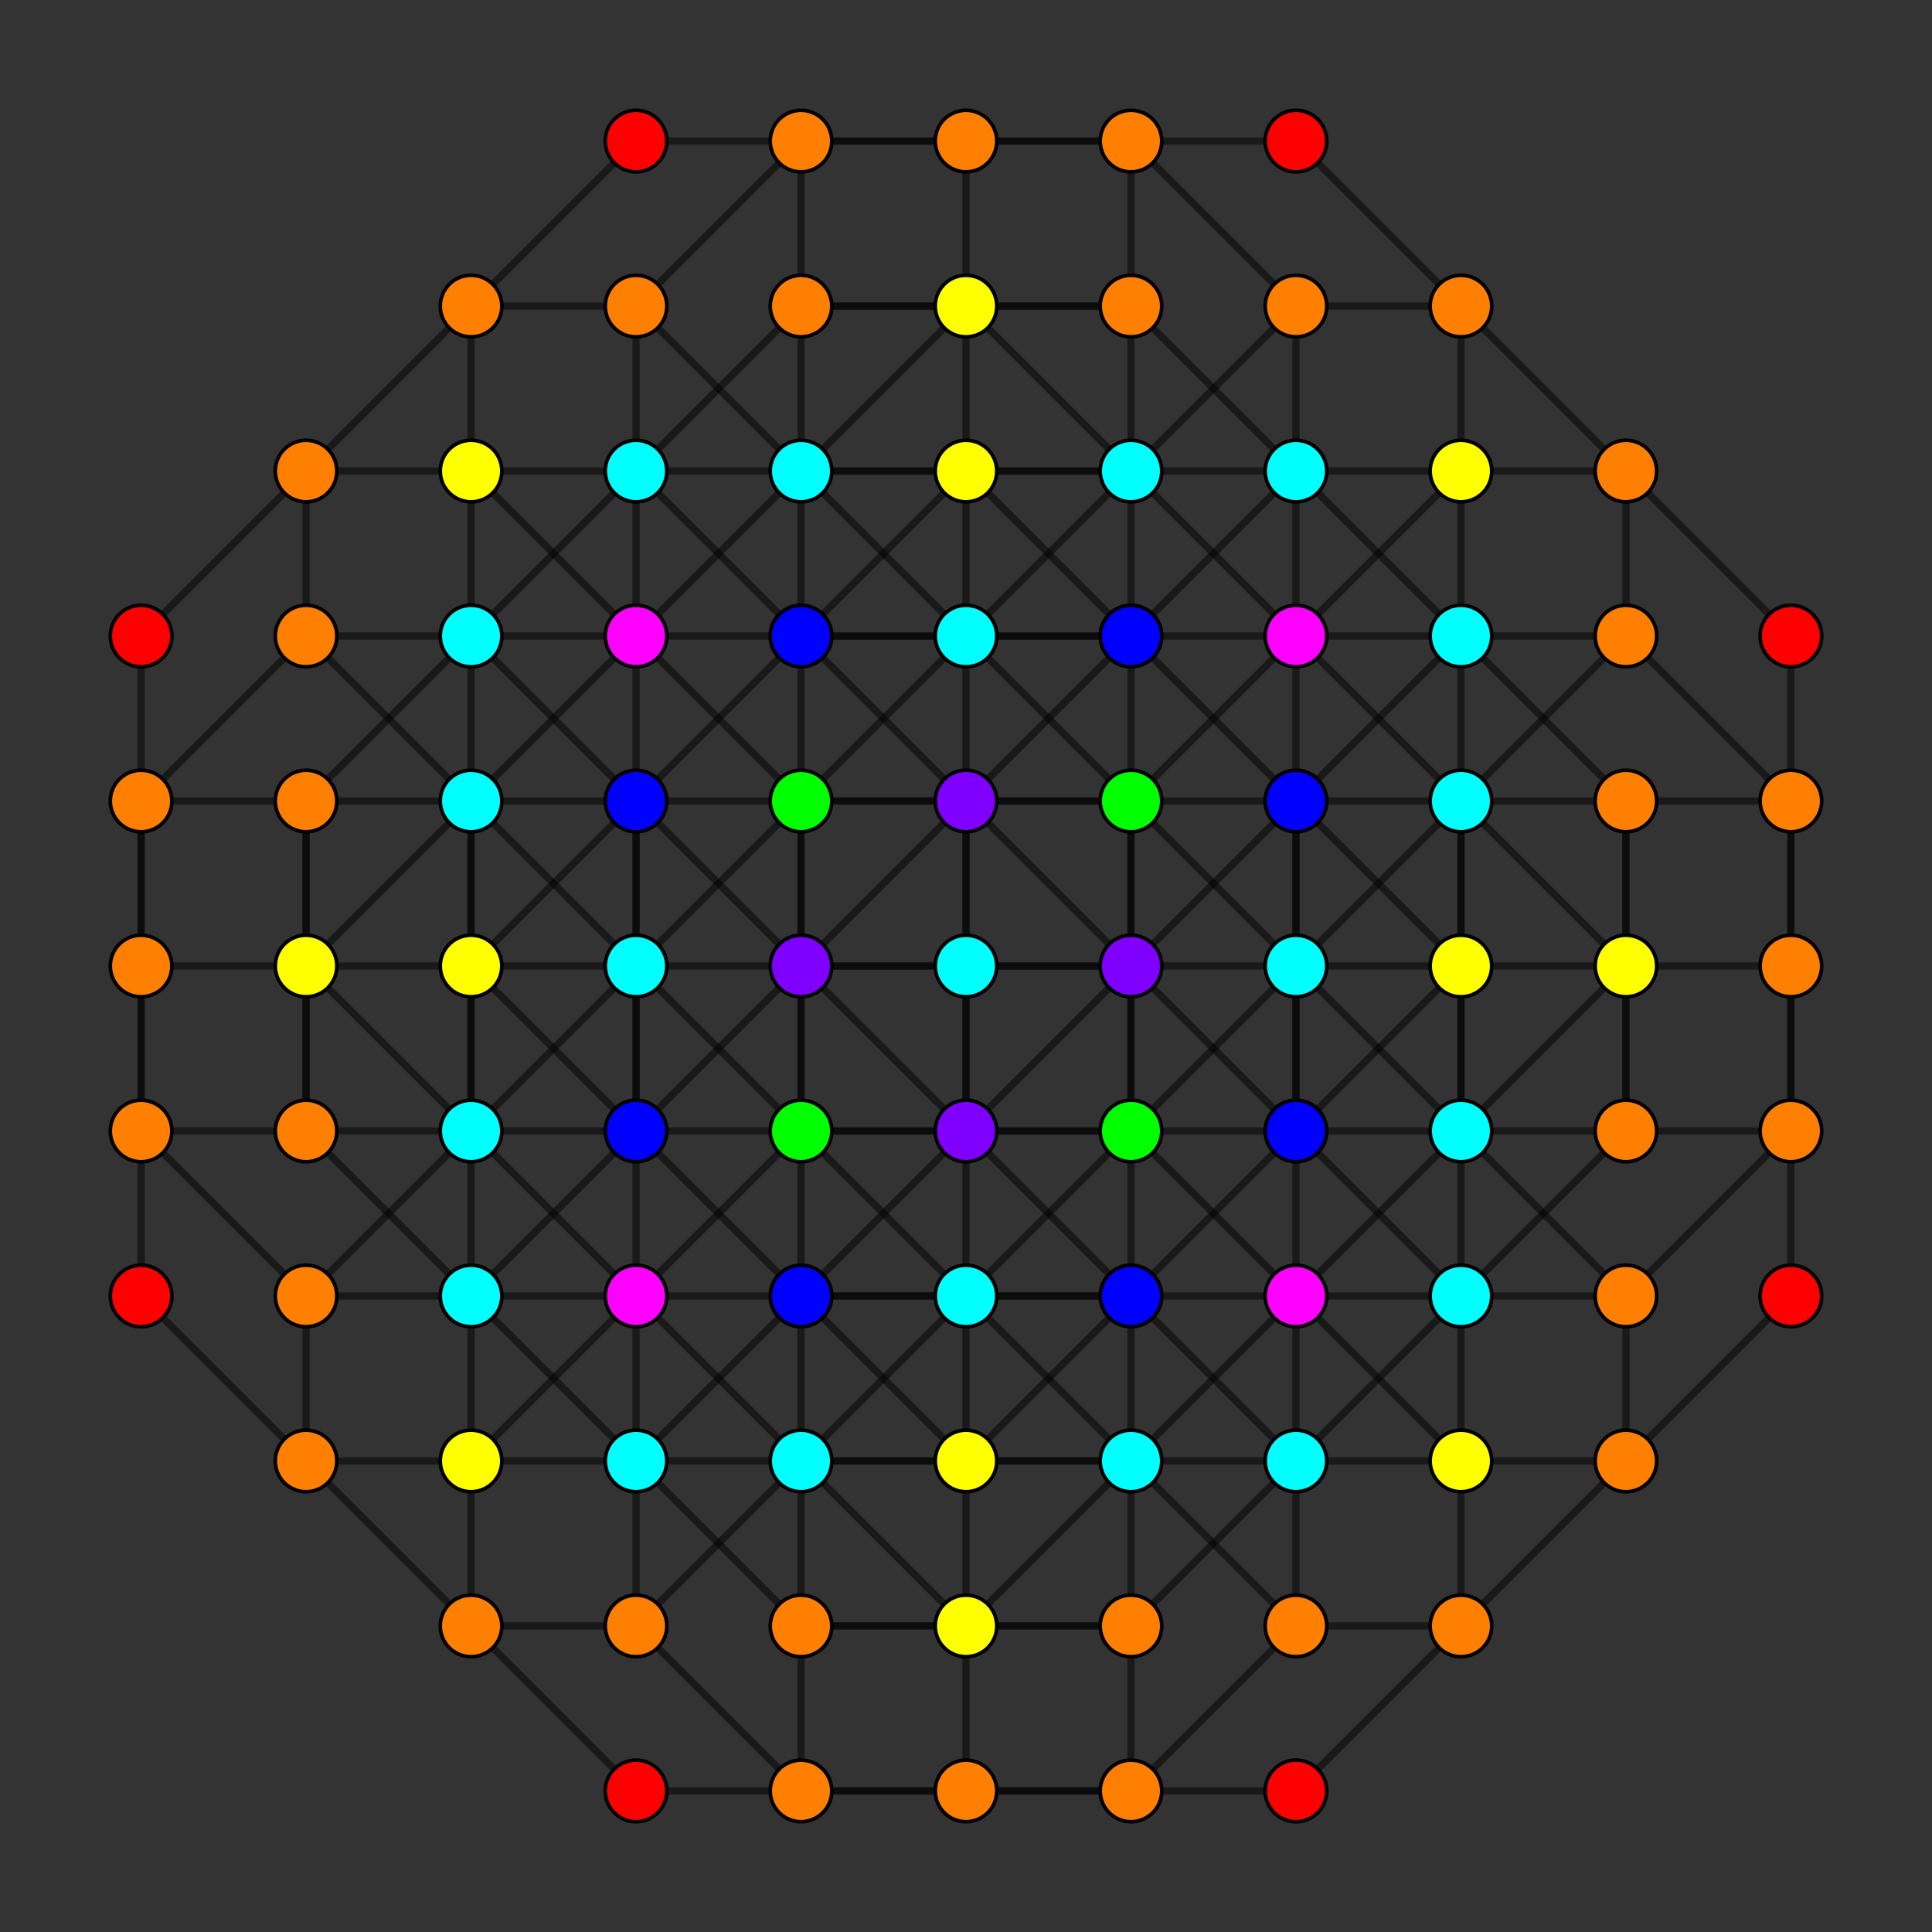 <?xml version="1.0" encoding="UTF-8" standalone="no"?>
<svg
xmlns="http://www.w3.org/2000/svg"
version="1.0"
width="1600" height="1600"
id="6-demicube_t023_A3.svg">
<rect width="100%" height="100%" fill="#333333" stroke="none"/>
<!-- Point overlap:4 8 16 24 32 36 40 48  -->
<g style="stroke:#000000;stroke-width:6.0;stroke-opacity:0.50;">
<line x1="936.631" y1="1073.263" x2="936.631" y2="1209.894"/>
<line x1="936.631" y1="1073.263" x2="936.631" y2="1073.263"/>
<line x1="936.631" y1="1073.263" x2="1073.263" y2="936.631"/>
<line x1="936.631" y1="1073.263" x2="1073.263" y2="1073.263"/>
<line x1="936.631" y1="1073.263" x2="800.000" y2="936.631"/>
<line x1="936.631" y1="1073.263" x2="663.369" y2="1073.263"/>
<line x1="253.474" y1="390.106" x2="253.474" y2="526.737"/>
<line x1="253.474" y1="390.106" x2="253.474" y2="390.106"/>
<line x1="253.474" y1="390.106" x2="390.106" y2="253.474"/>
<line x1="253.474" y1="390.106" x2="390.106" y2="390.106"/>
<line x1="253.474" y1="390.106" x2="116.843" y2="526.737"/>
<line x1="663.369" y1="1073.263" x2="663.369" y2="1209.894"/>
<line x1="663.369" y1="1073.263" x2="663.369" y2="1073.263"/>
<line x1="663.369" y1="1073.263" x2="526.737" y2="936.631"/>
<line x1="663.369" y1="1073.263" x2="526.737" y2="1073.263"/>
<line x1="663.369" y1="1073.263" x2="800.000" y2="936.631"/>
<line x1="1346.526" y1="390.106" x2="1346.526" y2="526.737"/>
<line x1="1346.526" y1="390.106" x2="1346.526" y2="390.106"/>
<line x1="1346.526" y1="390.106" x2="1209.894" y2="253.474"/>
<line x1="1346.526" y1="390.106" x2="1209.894" y2="390.106"/>
<line x1="1346.526" y1="390.106" x2="1483.157" y2="526.737"/>
<line x1="253.474" y1="1209.894" x2="253.474" y2="1073.263"/>
<line x1="253.474" y1="1209.894" x2="253.474" y2="1209.894"/>
<line x1="253.474" y1="1209.894" x2="390.106" y2="1346.526"/>
<line x1="253.474" y1="1209.894" x2="390.106" y2="1209.894"/>
<line x1="253.474" y1="1209.894" x2="116.843" y2="1073.263"/>
<line x1="936.631" y1="526.737" x2="936.631" y2="390.106"/>
<line x1="936.631" y1="526.737" x2="936.631" y2="526.737"/>
<line x1="936.631" y1="526.737" x2="1073.263" y2="663.369"/>
<line x1="936.631" y1="526.737" x2="1073.263" y2="526.737"/>
<line x1="936.631" y1="526.737" x2="800.000" y2="663.369"/>
<line x1="936.631" y1="526.737" x2="663.369" y2="526.737"/>
<line x1="1346.526" y1="1209.894" x2="1346.526" y2="1073.263"/>
<line x1="1346.526" y1="1209.894" x2="1346.526" y2="1209.894"/>
<line x1="1346.526" y1="1209.894" x2="1209.894" y2="1346.526"/>
<line x1="1346.526" y1="1209.894" x2="1209.894" y2="1209.894"/>
<line x1="1346.526" y1="1209.894" x2="1483.157" y2="1073.263"/>
<line x1="663.369" y1="526.737" x2="663.369" y2="390.106"/>
<line x1="663.369" y1="526.737" x2="663.369" y2="526.737"/>
<line x1="663.369" y1="526.737" x2="526.737" y2="663.369"/>
<line x1="663.369" y1="526.737" x2="526.737" y2="526.737"/>
<line x1="663.369" y1="526.737" x2="800.000" y2="663.369"/>
<line x1="253.474" y1="1073.263" x2="253.474" y2="1073.263"/>
<line x1="253.474" y1="1073.263" x2="390.106" y2="936.631"/>
<line x1="253.474" y1="1073.263" x2="390.106" y2="1073.263"/>
<line x1="253.474" y1="1073.263" x2="116.843" y2="936.631"/>
<line x1="936.631" y1="390.106" x2="936.631" y2="390.106"/>
<line x1="936.631" y1="390.106" x2="1073.263" y2="253.474"/>
<line x1="936.631" y1="390.106" x2="1073.263" y2="390.106"/>
<line x1="936.631" y1="390.106" x2="800.000" y2="526.737"/>
<line x1="936.631" y1="390.106" x2="663.369" y2="390.106"/>
<line x1="1346.526" y1="1073.263" x2="1346.526" y2="1073.263"/>
<line x1="1346.526" y1="1073.263" x2="1209.894" y2="936.631"/>
<line x1="1346.526" y1="1073.263" x2="1209.894" y2="1073.263"/>
<line x1="1346.526" y1="1073.263" x2="1483.157" y2="936.631"/>
<line x1="663.369" y1="390.106" x2="663.369" y2="390.106"/>
<line x1="663.369" y1="390.106" x2="526.737" y2="253.474"/>
<line x1="663.369" y1="390.106" x2="526.737" y2="390.106"/>
<line x1="663.369" y1="390.106" x2="800.000" y2="526.737"/>
<line x1="936.631" y1="1209.894" x2="936.631" y2="1209.894"/>
<line x1="936.631" y1="1209.894" x2="1073.263" y2="1346.526"/>
<line x1="936.631" y1="1209.894" x2="1073.263" y2="1209.894"/>
<line x1="936.631" y1="1209.894" x2="800.000" y2="1073.263"/>
<line x1="936.631" y1="1209.894" x2="663.369" y2="1209.894"/>
<line x1="253.474" y1="526.737" x2="253.474" y2="526.737"/>
<line x1="253.474" y1="526.737" x2="390.106" y2="663.369"/>
<line x1="253.474" y1="526.737" x2="390.106" y2="526.737"/>
<line x1="253.474" y1="526.737" x2="116.843" y2="663.369"/>
<line x1="663.369" y1="1209.894" x2="663.369" y2="1209.894"/>
<line x1="663.369" y1="1209.894" x2="526.737" y2="1346.526"/>
<line x1="663.369" y1="1209.894" x2="526.737" y2="1209.894"/>
<line x1="663.369" y1="1209.894" x2="800.000" y2="1073.263"/>
<line x1="1346.526" y1="526.737" x2="1346.526" y2="526.737"/>
<line x1="1346.526" y1="526.737" x2="1209.894" y2="663.369"/>
<line x1="1346.526" y1="526.737" x2="1209.894" y2="526.737"/>
<line x1="1346.526" y1="526.737" x2="1483.157" y2="663.369"/>
<line x1="1073.263" y1="936.631" x2="1209.894" y2="936.631"/>
<line x1="1073.263" y1="936.631" x2="1073.263" y2="936.631"/>
<line x1="1073.263" y1="936.631" x2="1073.263" y2="1073.263"/>
<line x1="1073.263" y1="936.631" x2="1073.263" y2="663.369"/>
<line x1="1073.263" y1="936.631" x2="936.631" y2="800.000"/>
<line x1="390.106" y1="253.474" x2="526.737" y2="253.474"/>
<line x1="390.106" y1="253.474" x2="390.106" y2="253.474"/>
<line x1="390.106" y1="253.474" x2="390.106" y2="390.106"/>
<line x1="390.106" y1="253.474" x2="526.737" y2="116.843"/>
<line x1="526.737" y1="936.631" x2="390.106" y2="936.631"/>
<line x1="526.737" y1="936.631" x2="526.737" y2="936.631"/>
<line x1="526.737" y1="936.631" x2="526.737" y2="1073.263"/>
<line x1="526.737" y1="936.631" x2="526.737" y2="663.369"/>
<line x1="526.737" y1="936.631" x2="663.369" y2="800.000"/>
<line x1="1209.894" y1="253.474" x2="1073.263" y2="253.474"/>
<line x1="1209.894" y1="253.474" x2="1209.894" y2="253.474"/>
<line x1="1209.894" y1="253.474" x2="1209.894" y2="390.106"/>
<line x1="1209.894" y1="253.474" x2="1073.263" y2="116.843"/>
<line x1="390.106" y1="1346.526" x2="526.737" y2="1346.526"/>
<line x1="390.106" y1="1346.526" x2="390.106" y2="1346.526"/>
<line x1="390.106" y1="1346.526" x2="390.106" y2="1209.894"/>
<line x1="390.106" y1="1346.526" x2="526.737" y2="1483.157"/>
<line x1="1073.263" y1="663.369" x2="1209.894" y2="663.369"/>
<line x1="1073.263" y1="663.369" x2="1073.263" y2="663.369"/>
<line x1="1073.263" y1="663.369" x2="1073.263" y2="526.737"/>
<line x1="1073.263" y1="663.369" x2="936.631" y2="800.000"/>
<line x1="1209.894" y1="1346.526" x2="1073.263" y2="1346.526"/>
<line x1="1209.894" y1="1346.526" x2="1209.894" y2="1346.526"/>
<line x1="1209.894" y1="1346.526" x2="1209.894" y2="1209.894"/>
<line x1="1209.894" y1="1346.526" x2="1073.263" y2="1483.157"/>
<line x1="526.737" y1="663.369" x2="390.106" y2="663.369"/>
<line x1="526.737" y1="663.369" x2="526.737" y2="663.369"/>
<line x1="526.737" y1="663.369" x2="526.737" y2="526.737"/>
<line x1="526.737" y1="663.369" x2="663.369" y2="800.000"/>
<line x1="390.106" y1="936.631" x2="390.106" y2="936.631"/>
<line x1="390.106" y1="936.631" x2="390.106" y2="1073.263"/>
<line x1="390.106" y1="936.631" x2="390.106" y2="663.369"/>
<line x1="390.106" y1="936.631" x2="526.737" y2="800.000"/>
<line x1="1073.263" y1="253.474" x2="1073.263" y2="253.474"/>
<line x1="1073.263" y1="253.474" x2="1073.263" y2="390.106"/>
<line x1="1073.263" y1="253.474" x2="936.631" y2="116.843"/>
<line x1="1209.894" y1="936.631" x2="1209.894" y2="936.631"/>
<line x1="1209.894" y1="936.631" x2="1209.894" y2="1073.263"/>
<line x1="1209.894" y1="936.631" x2="1209.894" y2="663.369"/>
<line x1="1209.894" y1="936.631" x2="1073.263" y2="800.000"/>
<line x1="526.737" y1="253.474" x2="526.737" y2="253.474"/>
<line x1="526.737" y1="253.474" x2="526.737" y2="390.106"/>
<line x1="526.737" y1="253.474" x2="663.369" y2="116.843"/>
<line x1="1073.263" y1="1346.526" x2="1073.263" y2="1346.526"/>
<line x1="1073.263" y1="1346.526" x2="1073.263" y2="1209.894"/>
<line x1="1073.263" y1="1346.526" x2="936.631" y2="1483.157"/>
<line x1="390.106" y1="663.369" x2="390.106" y2="663.369"/>
<line x1="390.106" y1="663.369" x2="390.106" y2="526.737"/>
<line x1="390.106" y1="663.369" x2="526.737" y2="800.000"/>
<line x1="526.737" y1="1346.526" x2="526.737" y2="1346.526"/>
<line x1="526.737" y1="1346.526" x2="526.737" y2="1209.894"/>
<line x1="526.737" y1="1346.526" x2="663.369" y2="1483.157"/>
<line x1="1209.894" y1="663.369" x2="1209.894" y2="663.369"/>
<line x1="1209.894" y1="663.369" x2="1209.894" y2="526.737"/>
<line x1="1209.894" y1="663.369" x2="1073.263" y2="800.000"/>
<line x1="1073.263" y1="1073.263" x2="1209.894" y2="1209.894"/>
<line x1="1073.263" y1="1073.263" x2="1209.894" y2="1073.263"/>
<line x1="1073.263" y1="1073.263" x2="1073.263" y2="1209.894"/>
<line x1="1073.263" y1="1073.263" x2="1073.263" y2="1073.263"/>
<line x1="390.106" y1="390.106" x2="526.737" y2="526.737"/>
<line x1="390.106" y1="390.106" x2="526.737" y2="390.106"/>
<line x1="390.106" y1="390.106" x2="390.106" y2="526.737"/>
<line x1="390.106" y1="390.106" x2="390.106" y2="390.106"/>
<line x1="526.737" y1="1073.263" x2="390.106" y2="1209.894"/>
<line x1="526.737" y1="1073.263" x2="390.106" y2="1073.263"/>
<line x1="526.737" y1="1073.263" x2="526.737" y2="1209.894"/>
<line x1="526.737" y1="1073.263" x2="526.737" y2="1073.263"/>
<line x1="1209.894" y1="390.106" x2="1073.263" y2="526.737"/>
<line x1="1209.894" y1="390.106" x2="1073.263" y2="390.106"/>
<line x1="1209.894" y1="390.106" x2="1209.894" y2="526.737"/>
<line x1="1209.894" y1="390.106" x2="1209.894" y2="390.106"/>
<line x1="390.106" y1="1209.894" x2="390.106" y2="1073.263"/>
<line x1="390.106" y1="1209.894" x2="526.737" y2="1209.894"/>
<line x1="390.106" y1="1209.894" x2="390.106" y2="1209.894"/>
<line x1="1073.263" y1="526.737" x2="1073.263" y2="390.106"/>
<line x1="1073.263" y1="526.737" x2="1209.894" y2="526.737"/>
<line x1="1073.263" y1="526.737" x2="1073.263" y2="526.737"/>
<line x1="1209.894" y1="1209.894" x2="1209.894" y2="1073.263"/>
<line x1="1209.894" y1="1209.894" x2="1073.263" y2="1209.894"/>
<line x1="1209.894" y1="1209.894" x2="1209.894" y2="1209.894"/>
<line x1="526.737" y1="526.737" x2="526.737" y2="390.106"/>
<line x1="526.737" y1="526.737" x2="390.106" y2="526.737"/>
<line x1="526.737" y1="526.737" x2="526.737" y2="526.737"/>
<line x1="390.106" y1="1073.263" x2="526.737" y2="1209.894"/>
<line x1="390.106" y1="1073.263" x2="390.106" y2="1073.263"/>
<line x1="1073.263" y1="390.106" x2="1209.894" y2="526.737"/>
<line x1="1073.263" y1="390.106" x2="1073.263" y2="390.106"/>
<line x1="1209.894" y1="1073.263" x2="1073.263" y2="1209.894"/>
<line x1="1209.894" y1="1073.263" x2="1209.894" y2="1073.263"/>
<line x1="526.737" y1="390.106" x2="390.106" y2="526.737"/>
<line x1="526.737" y1="390.106" x2="526.737" y2="390.106"/>
<line x1="1073.263" y1="1209.894" x2="1073.263" y2="1209.894"/>
<line x1="390.106" y1="526.737" x2="390.106" y2="526.737"/>
<line x1="526.737" y1="1209.894" x2="526.737" y2="1209.894"/>
<line x1="1209.894" y1="526.737" x2="1209.894" y2="526.737"/>
<line x1="800.000" y1="936.631" x2="800.000" y2="1073.263"/>
<line x1="800.000" y1="936.631" x2="800.000" y2="936.631"/>
<line x1="800.000" y1="936.631" x2="800.000" y2="663.369"/>
<line x1="800.000" y1="936.631" x2="800.000" y2="800.000"/>
<line x1="116.843" y1="526.737" x2="116.843" y2="663.369"/>
<line x1="116.843" y1="526.737" x2="116.843" y2="526.737"/>
<line x1="1483.157" y1="526.737" x2="1483.157" y2="663.369"/>
<line x1="1483.157" y1="526.737" x2="1483.157" y2="526.737"/>
<line x1="116.843" y1="1073.263" x2="116.843" y2="936.631"/>
<line x1="116.843" y1="1073.263" x2="116.843" y2="1073.263"/>
<line x1="800.000" y1="663.369" x2="800.000" y2="526.737"/>
<line x1="800.000" y1="663.369" x2="800.000" y2="663.369"/>
<line x1="800.000" y1="663.369" x2="800.000" y2="800.000"/>
<line x1="1483.157" y1="1073.263" x2="1483.157" y2="936.631"/>
<line x1="1483.157" y1="1073.263" x2="1483.157" y2="1073.263"/>
<line x1="116.843" y1="936.631" x2="116.843" y2="936.631"/>
<line x1="116.843" y1="936.631" x2="116.843" y2="663.369"/>
<line x1="116.843" y1="936.631" x2="116.843" y2="800.000"/>
<line x1="800.000" y1="526.737" x2="800.000" y2="526.737"/>
<line x1="1483.157" y1="936.631" x2="1483.157" y2="936.631"/>
<line x1="1483.157" y1="936.631" x2="1483.157" y2="663.369"/>
<line x1="1483.157" y1="936.631" x2="1483.157" y2="800.000"/>
<line x1="800.000" y1="1073.263" x2="800.000" y2="1073.263"/>
<line x1="116.843" y1="663.369" x2="116.843" y2="663.369"/>
<line x1="116.843" y1="663.369" x2="116.843" y2="800.000"/>
<line x1="1483.157" y1="663.369" x2="1483.157" y2="663.369"/>
<line x1="1483.157" y1="663.369" x2="1483.157" y2="800.000"/>
<line x1="1073.263" y1="936.631" x2="1209.894" y2="1073.263"/>
<line x1="1073.263" y1="936.631" x2="1073.263" y2="800.000"/>
<line x1="390.106" y1="526.737" x2="526.737" y2="663.369"/>
<line x1="390.106" y1="526.737" x2="253.474" y2="663.369"/>
<line x1="526.737" y1="936.631" x2="390.106" y2="1073.263"/>
<line x1="526.737" y1="936.631" x2="526.737" y2="800.000"/>
<line x1="1209.894" y1="526.737" x2="1073.263" y2="663.369"/>
<line x1="1209.894" y1="526.737" x2="1346.526" y2="663.369"/>
<line x1="390.106" y1="1073.263" x2="253.474" y2="936.631"/>
<line x1="1073.263" y1="663.369" x2="1073.263" y2="800.000"/>
<line x1="1209.894" y1="1073.263" x2="1346.526" y2="936.631"/>
<line x1="526.737" y1="663.369" x2="526.737" y2="800.000"/>
<line x1="390.106" y1="936.631" x2="526.737" y2="1073.263"/>
<line x1="390.106" y1="936.631" x2="253.474" y2="800.000"/>
<line x1="390.106" y1="936.631" x2="390.106" y2="800.000"/>
<line x1="1073.263" y1="526.737" x2="1209.894" y2="663.369"/>
<line x1="1073.263" y1="526.737" x2="936.631" y2="663.369"/>
<line x1="1073.263" y1="526.737" x2="936.631" y2="390.106"/>
<line x1="1209.894" y1="936.631" x2="1073.263" y2="1073.263"/>
<line x1="1209.894" y1="936.631" x2="1346.526" y2="800.000"/>
<line x1="1209.894" y1="936.631" x2="1209.894" y2="800.000"/>
<line x1="526.737" y1="526.737" x2="390.106" y2="663.369"/>
<line x1="526.737" y1="526.737" x2="663.369" y2="663.369"/>
<line x1="526.737" y1="526.737" x2="663.369" y2="390.106"/>
<line x1="1073.263" y1="1073.263" x2="936.631" y2="936.631"/>
<line x1="1073.263" y1="1073.263" x2="936.631" y2="1209.894"/>
<line x1="390.106" y1="663.369" x2="253.474" y2="800.000"/>
<line x1="390.106" y1="663.369" x2="390.106" y2="800.000"/>
<line x1="526.737" y1="1073.263" x2="663.369" y2="936.631"/>
<line x1="526.737" y1="1073.263" x2="663.369" y2="1209.894"/>
<line x1="1209.894" y1="663.369" x2="1346.526" y2="800.000"/>
<line x1="1209.894" y1="663.369" x2="1209.894" y2="800.000"/>
<line x1="800.000" y1="800.000" x2="800.000" y2="800.000"/>
<line x1="800.000" y1="800.000" x2="936.631" y2="800.000"/>
<line x1="800.000" y1="800.000" x2="663.369" y2="800.000"/>
<line x1="116.843" y1="663.369" x2="253.474" y2="663.369"/>
<line x1="1483.157" y1="663.369" x2="1346.526" y2="663.369"/>
<line x1="116.843" y1="936.631" x2="253.474" y2="936.631"/>
<line x1="1483.157" y1="936.631" x2="1346.526" y2="936.631"/>
<line x1="116.843" y1="800.000" x2="116.843" y2="800.000"/>
<line x1="116.843" y1="800.000" x2="253.474" y2="800.000"/>
<line x1="800.000" y1="663.369" x2="936.631" y2="663.369"/>
<line x1="800.000" y1="663.369" x2="663.369" y2="663.369"/>
<line x1="1483.157" y1="800.000" x2="1483.157" y2="800.000"/>
<line x1="1483.157" y1="800.000" x2="1346.526" y2="800.000"/>
<line x1="800.000" y1="936.631" x2="936.631" y2="936.631"/>
<line x1="800.000" y1="936.631" x2="663.369" y2="936.631"/>
<line x1="936.631" y1="800.000" x2="936.631" y2="800.000"/>
<line x1="936.631" y1="800.000" x2="936.631" y2="663.369"/>
<line x1="936.631" y1="800.000" x2="936.631" y2="936.631"/>
<line x1="936.631" y1="800.000" x2="1073.263" y2="800.000"/>
<line x1="936.631" y1="800.000" x2="663.369" y2="800.000"/>
<line x1="253.474" y1="663.369" x2="253.474" y2="936.631"/>
<line x1="253.474" y1="663.369" x2="253.474" y2="800.000"/>
<line x1="253.474" y1="663.369" x2="390.106" y2="663.369"/>
<line x1="253.474" y1="663.369" x2="253.474" y2="663.369"/>
<line x1="663.369" y1="800.000" x2="663.369" y2="800.000"/>
<line x1="663.369" y1="800.000" x2="663.369" y2="663.369"/>
<line x1="663.369" y1="800.000" x2="663.369" y2="936.631"/>
<line x1="663.369" y1="800.000" x2="526.737" y2="800.000"/>
<line x1="1346.526" y1="663.369" x2="1346.526" y2="936.631"/>
<line x1="1346.526" y1="663.369" x2="1346.526" y2="800.000"/>
<line x1="1346.526" y1="663.369" x2="1209.894" y2="663.369"/>
<line x1="1346.526" y1="663.369" x2="1346.526" y2="663.369"/>
<line x1="253.474" y1="936.631" x2="253.474" y2="800.000"/>
<line x1="253.474" y1="936.631" x2="390.106" y2="936.631"/>
<line x1="253.474" y1="936.631" x2="253.474" y2="936.631"/>
<line x1="1346.526" y1="936.631" x2="1346.526" y2="800.000"/>
<line x1="1346.526" y1="936.631" x2="1209.894" y2="936.631"/>
<line x1="1346.526" y1="936.631" x2="1346.526" y2="936.631"/>
<line x1="253.474" y1="800.000" x2="253.474" y2="800.000"/>
<line x1="253.474" y1="800.000" x2="390.106" y2="800.000"/>
<line x1="936.631" y1="663.369" x2="936.631" y2="936.631"/>
<line x1="936.631" y1="663.369" x2="1073.263" y2="663.369"/>
<line x1="936.631" y1="663.369" x2="663.369" y2="663.369"/>
<line x1="1346.526" y1="800.000" x2="1346.526" y2="800.000"/>
<line x1="1346.526" y1="800.000" x2="1209.894" y2="800.000"/>
<line x1="663.369" y1="663.369" x2="663.369" y2="936.631"/>
<line x1="663.369" y1="663.369" x2="526.737" y2="663.369"/>
<line x1="936.631" y1="936.631" x2="1073.263" y2="936.631"/>
<line x1="936.631" y1="936.631" x2="663.369" y2="936.631"/>
<line x1="663.369" y1="936.631" x2="526.737" y2="936.631"/>
<line x1="1073.263" y1="800.000" x2="1073.263" y2="800.000"/>
<line x1="526.737" y1="800.000" x2="526.737" y2="800.000"/>
<line x1="390.106" y1="800.000" x2="526.737" y2="663.369"/>
<line x1="390.106" y1="800.000" x2="390.106" y2="800.000"/>
<line x1="390.106" y1="800.000" x2="526.737" y2="936.631"/>
<line x1="390.106" y1="800.000" x2="526.737" y2="800.000"/>
<line x1="1073.263" y1="663.369" x2="1209.894" y2="800.000"/>
<line x1="1209.894" y1="800.000" x2="1073.263" y2="936.631"/>
<line x1="1209.894" y1="800.000" x2="1209.894" y2="800.000"/>
<line x1="1209.894" y1="800.000" x2="1073.263" y2="800.000"/>
<line x1="526.737" y1="116.843" x2="663.369" y2="116.843"/>
<line x1="526.737" y1="116.843" x2="526.737" y2="116.843"/>
<line x1="1073.263" y1="116.843" x2="936.631" y2="116.843"/>
<line x1="1073.263" y1="116.843" x2="1073.263" y2="116.843"/>
<line x1="526.737" y1="1483.157" x2="663.369" y2="1483.157"/>
<line x1="526.737" y1="1483.157" x2="526.737" y2="1483.157"/>
<line x1="1073.263" y1="1483.157" x2="936.631" y2="1483.157"/>
<line x1="1073.263" y1="1483.157" x2="1073.263" y2="1483.157"/>
<line x1="936.631" y1="116.843" x2="936.631" y2="116.843"/>
<line x1="936.631" y1="116.843" x2="663.369" y2="116.843"/>
<line x1="936.631" y1="116.843" x2="800.000" y2="116.843"/>
<line x1="663.369" y1="116.843" x2="663.369" y2="116.843"/>
<line x1="663.369" y1="116.843" x2="800.000" y2="116.843"/>
<line x1="936.631" y1="1483.157" x2="936.631" y2="1483.157"/>
<line x1="936.631" y1="1483.157" x2="663.369" y2="1483.157"/>
<line x1="936.631" y1="1483.157" x2="800.000" y2="1483.157"/>
<line x1="663.369" y1="1483.157" x2="663.369" y2="1483.157"/>
<line x1="663.369" y1="1483.157" x2="800.000" y2="1483.157"/>
<line x1="936.631" y1="1073.263" x2="1073.263" y2="1209.894"/>
<line x1="936.631" y1="1073.263" x2="800.000" y2="1073.263"/>
<line x1="526.737" y1="390.106" x2="663.369" y2="526.737"/>
<line x1="526.737" y1="390.106" x2="663.369" y2="253.474"/>
<line x1="663.369" y1="1073.263" x2="526.737" y2="1209.894"/>
<line x1="663.369" y1="1073.263" x2="800.000" y2="1073.263"/>
<line x1="1073.263" y1="390.106" x2="936.631" y2="526.737"/>
<line x1="1073.263" y1="390.106" x2="936.631" y2="253.474"/>
<line x1="526.737" y1="1209.894" x2="663.369" y2="1346.526"/>
<line x1="936.631" y1="526.737" x2="800.000" y2="526.737"/>
<line x1="1073.263" y1="1209.894" x2="936.631" y2="1346.526"/>
<line x1="663.369" y1="526.737" x2="800.000" y2="526.737"/>
<line x1="936.631" y1="390.106" x2="800.000" y2="253.474"/>
<line x1="936.631" y1="390.106" x2="800.000" y2="390.106"/>
<line x1="663.369" y1="390.106" x2="800.000" y2="253.474"/>
<line x1="663.369" y1="390.106" x2="800.000" y2="390.106"/>
<line x1="936.631" y1="1209.894" x2="800.000" y2="1346.526"/>
<line x1="936.631" y1="1209.894" x2="800.000" y2="1209.894"/>
<line x1="663.369" y1="1209.894" x2="800.000" y2="1346.526"/>
<line x1="663.369" y1="1209.894" x2="800.000" y2="1209.894"/>
<line x1="936.631" y1="800.000" x2="800.000" y2="936.631"/>
<line x1="936.631" y1="800.000" x2="800.000" y2="663.369"/>
<line x1="663.369" y1="800.000" x2="800.000" y2="936.631"/>
<line x1="663.369" y1="800.000" x2="800.000" y2="663.369"/>
<line x1="526.737" y1="800.000" x2="663.369" y2="663.369"/>
<line x1="526.737" y1="800.000" x2="663.369" y2="936.631"/>
<line x1="936.631" y1="663.369" x2="1073.263" y2="800.000"/>
<line x1="936.631" y1="663.369" x2="800.000" y2="526.737"/>
<line x1="1073.263" y1="800.000" x2="936.631" y2="936.631"/>
<line x1="663.369" y1="663.369" x2="800.000" y2="526.737"/>
<line x1="936.631" y1="936.631" x2="800.000" y2="1073.263"/>
<line x1="663.369" y1="936.631" x2="800.000" y2="1073.263"/>
<line x1="663.369" y1="116.843" x2="663.369" y2="253.474"/>
<line x1="936.631" y1="116.843" x2="936.631" y2="253.474"/>
<line x1="663.369" y1="1483.157" x2="663.369" y2="1346.526"/>
<line x1="936.631" y1="1483.157" x2="936.631" y2="1346.526"/>
<line x1="800.000" y1="116.843" x2="800.000" y2="116.843"/>
<line x1="800.000" y1="116.843" x2="800.000" y2="253.474"/>
<line x1="800.000" y1="1483.157" x2="800.000" y2="1483.157"/>
<line x1="800.000" y1="1483.157" x2="800.000" y2="1346.526"/>
<line x1="663.369" y1="253.474" x2="936.631" y2="253.474"/>
<line x1="663.369" y1="253.474" x2="800.000" y2="253.474"/>
<line x1="663.369" y1="253.474" x2="663.369" y2="390.106"/>
<line x1="663.369" y1="253.474" x2="663.369" y2="253.474"/>
<line x1="936.631" y1="253.474" x2="800.000" y2="253.474"/>
<line x1="936.631" y1="253.474" x2="936.631" y2="390.106"/>
<line x1="936.631" y1="253.474" x2="936.631" y2="253.474"/>
<line x1="663.369" y1="1346.526" x2="936.631" y2="1346.526"/>
<line x1="663.369" y1="1346.526" x2="800.000" y2="1346.526"/>
<line x1="663.369" y1="1346.526" x2="663.369" y2="1209.894"/>
<line x1="663.369" y1="1346.526" x2="663.369" y2="1346.526"/>
<line x1="936.631" y1="1346.526" x2="800.000" y2="1346.526"/>
<line x1="936.631" y1="1346.526" x2="936.631" y2="1209.894"/>
<line x1="936.631" y1="1346.526" x2="936.631" y2="1346.526"/>
<line x1="663.369" y1="936.631" x2="663.369" y2="1073.263"/>
<line x1="800.000" y1="253.474" x2="800.000" y2="253.474"/>
<line x1="800.000" y1="253.474" x2="800.000" y2="390.106"/>
<line x1="936.631" y1="936.631" x2="936.631" y2="1073.263"/>
<line x1="800.000" y1="1346.526" x2="800.000" y2="1346.526"/>
<line x1="800.000" y1="1346.526" x2="800.000" y2="1209.894"/>
<line x1="663.369" y1="663.369" x2="663.369" y2="526.737"/>
<line x1="936.631" y1="663.369" x2="936.631" y2="526.737"/>
<line x1="663.369" y1="1073.263" x2="800.000" y2="1209.894"/>
<line x1="800.000" y1="390.106" x2="800.000" y2="390.106"/>
<line x1="800.000" y1="390.106" x2="663.369" y2="526.737"/>
<line x1="800.000" y1="390.106" x2="936.631" y2="526.737"/>
<line x1="800.000" y1="390.106" x2="800.000" y2="526.737"/>
<line x1="936.631" y1="1073.263" x2="800.000" y2="1209.894"/>
<line x1="800.000" y1="1209.894" x2="800.000" y2="1209.894"/>
<line x1="800.000" y1="1209.894" x2="800.000" y2="1073.263"/>
</g>
<g style="stroke:#000000;stroke-width:3.0;fill:#ff0000">
<circle cx="116.843" cy="526.737" r="25.5"/>
<circle cx="1483.157" cy="526.737" r="25.5"/>
<circle cx="116.843" cy="1073.263" r="25.5"/>
<circle cx="1483.157" cy="1073.263" r="25.5"/>
<circle cx="526.737" cy="116.843" r="25.5"/>
<circle cx="1073.263" cy="116.843" r="25.5"/>
<circle cx="526.737" cy="1483.157" r="25.5"/>
<circle cx="1073.263" cy="1483.157" r="25.5"/>
</g>
<g style="stroke:#000000;stroke-width:3.0;fill:#ff7f00">
<circle cx="253.474" cy="390.106" r="25.5"/>
<circle cx="1346.526" cy="390.106" r="25.5"/>
<circle cx="253.474" cy="1209.894" r="25.5"/>
<circle cx="1346.526" cy="1209.894" r="25.5"/>
<circle cx="253.474" cy="1073.263" r="25.5"/>
<circle cx="1346.526" cy="1073.263" r="25.5"/>
<circle cx="253.474" cy="526.737" r="25.5"/>
<circle cx="1346.526" cy="526.737" r="25.5"/>
<circle cx="390.106" cy="253.474" r="25.5"/>
<circle cx="1209.894" cy="253.474" r="25.5"/>
<circle cx="390.106" cy="1346.526" r="25.5"/>
<circle cx="1209.894" cy="1346.526" r="25.5"/>
<circle cx="1073.263" cy="253.474" r="25.5"/>
<circle cx="526.737" cy="253.474" r="25.5"/>
<circle cx="1073.263" cy="1346.526" r="25.5"/>
<circle cx="526.737" cy="1346.526" r="25.5"/>
<circle cx="116.843" cy="936.631" r="25.5"/>
<circle cx="1483.157" cy="936.631" r="25.5"/>
<circle cx="116.843" cy="663.369" r="25.5"/>
<circle cx="1483.157" cy="663.369" r="25.5"/>
<circle cx="116.843" cy="800.000" r="25.5"/>
<circle cx="1483.157" cy="800.000" r="25.5"/>
<circle cx="253.474" cy="663.369" r="25.5"/>
<circle cx="1346.526" cy="663.369" r="25.5"/>
<circle cx="253.474" cy="936.631" r="25.5"/>
<circle cx="1346.526" cy="936.631" r="25.5"/>
<circle cx="936.631" cy="116.843" r="25.5"/>
<circle cx="663.369" cy="116.843" r="25.5"/>
<circle cx="936.631" cy="1483.157" r="25.5"/>
<circle cx="663.369" cy="1483.157" r="25.5"/>
<circle cx="800.000" cy="116.843" r="25.5"/>
<circle cx="800.000" cy="1483.157" r="25.5"/>
<circle cx="663.369" cy="253.474" r="25.5"/>
<circle cx="936.631" cy="253.474" r="25.5"/>
<circle cx="663.369" cy="1346.526" r="25.5"/>
<circle cx="936.631" cy="1346.526" r="25.5"/>
</g>
<g style="stroke:#000000;stroke-width:3.0;fill:#ffff00">
<circle cx="390.106" cy="390.106" r="25.5"/>
<circle cx="1209.894" cy="390.106" r="25.5"/>
<circle cx="390.106" cy="1209.894" r="25.5"/>
<circle cx="1209.894" cy="1209.894" r="25.5"/>
<circle cx="253.474" cy="800.000" r="25.5"/>
<circle cx="1346.526" cy="800.000" r="25.5"/>
<circle cx="390.106" cy="800.000" r="25.5"/>
<circle cx="1209.894" cy="800.000" r="25.5"/>
<circle cx="800.000" cy="253.474" r="25.5"/>
<circle cx="800.000" cy="1346.526" r="25.5"/>
<circle cx="800.000" cy="390.106" r="25.5"/>
<circle cx="800.000" cy="1209.894" r="25.5"/>
</g>
<g style="stroke:#000000;stroke-width:3.0;fill:#00ff00">
<circle cx="936.631" cy="663.369" r="25.5"/>
<circle cx="663.369" cy="663.369" r="25.5"/>
<circle cx="936.631" cy="936.631" r="25.5"/>
<circle cx="663.369" cy="936.631" r="25.5"/>
</g>
<g style="stroke:#000000;stroke-width:3.0;fill:#00ffff">
<circle cx="936.631" cy="390.106" r="25.5"/>
<circle cx="663.369" cy="390.106" r="25.5"/>
<circle cx="936.631" cy="1209.894" r="25.5"/>
<circle cx="663.369" cy="1209.894" r="25.5"/>
<circle cx="390.106" cy="936.631" r="25.5"/>
<circle cx="1209.894" cy="936.631" r="25.5"/>
<circle cx="390.106" cy="663.369" r="25.5"/>
<circle cx="1209.894" cy="663.369" r="25.5"/>
<circle cx="390.106" cy="1073.263" r="25.5"/>
<circle cx="1073.263" cy="390.106" r="25.5"/>
<circle cx="1209.894" cy="1073.263" r="25.5"/>
<circle cx="526.737" cy="390.106" r="25.5"/>
<circle cx="1073.263" cy="1209.894" r="25.5"/>
<circle cx="390.106" cy="526.737" r="25.5"/>
<circle cx="526.737" cy="1209.894" r="25.5"/>
<circle cx="1209.894" cy="526.737" r="25.5"/>
<circle cx="800.000" cy="526.737" r="25.5"/>
<circle cx="800.000" cy="1073.263" r="25.5"/>
<circle cx="800.000" cy="800.000" r="25.5"/>
<circle cx="1073.263" cy="800.000" r="25.5"/>
<circle cx="526.737" cy="800.000" r="25.5"/>
</g>
<g style="stroke:#000000;stroke-width:3.0;fill:#0000ff">
<circle cx="936.631" cy="1073.263" r="25.5"/>
<circle cx="663.369" cy="1073.263" r="25.5"/>
<circle cx="936.631" cy="526.737" r="25.5"/>
<circle cx="663.369" cy="526.737" r="25.5"/>
<circle cx="1073.263" cy="936.631" r="25.5"/>
<circle cx="526.737" cy="936.631" r="25.5"/>
<circle cx="1073.263" cy="663.369" r="25.5"/>
<circle cx="526.737" cy="663.369" r="25.5"/>
</g>
<g style="stroke:#000000;stroke-width:3.0;fill:#7f00ff">
<circle cx="800.000" cy="936.631" r="25.5"/>
<circle cx="800.000" cy="663.369" r="25.5"/>
<circle cx="936.631" cy="800.000" r="25.5"/>
<circle cx="663.369" cy="800.000" r="25.5"/>
</g>
<g style="stroke:#000000;stroke-width:3.0;fill:#ff00ff">
<circle cx="1073.263" cy="1073.263" r="25.5"/>
<circle cx="526.737" cy="1073.263" r="25.5"/>
<circle cx="1073.263" cy="526.737" r="25.5"/>
<circle cx="526.737" cy="526.737" r="25.5"/>
</g>
</svg>
